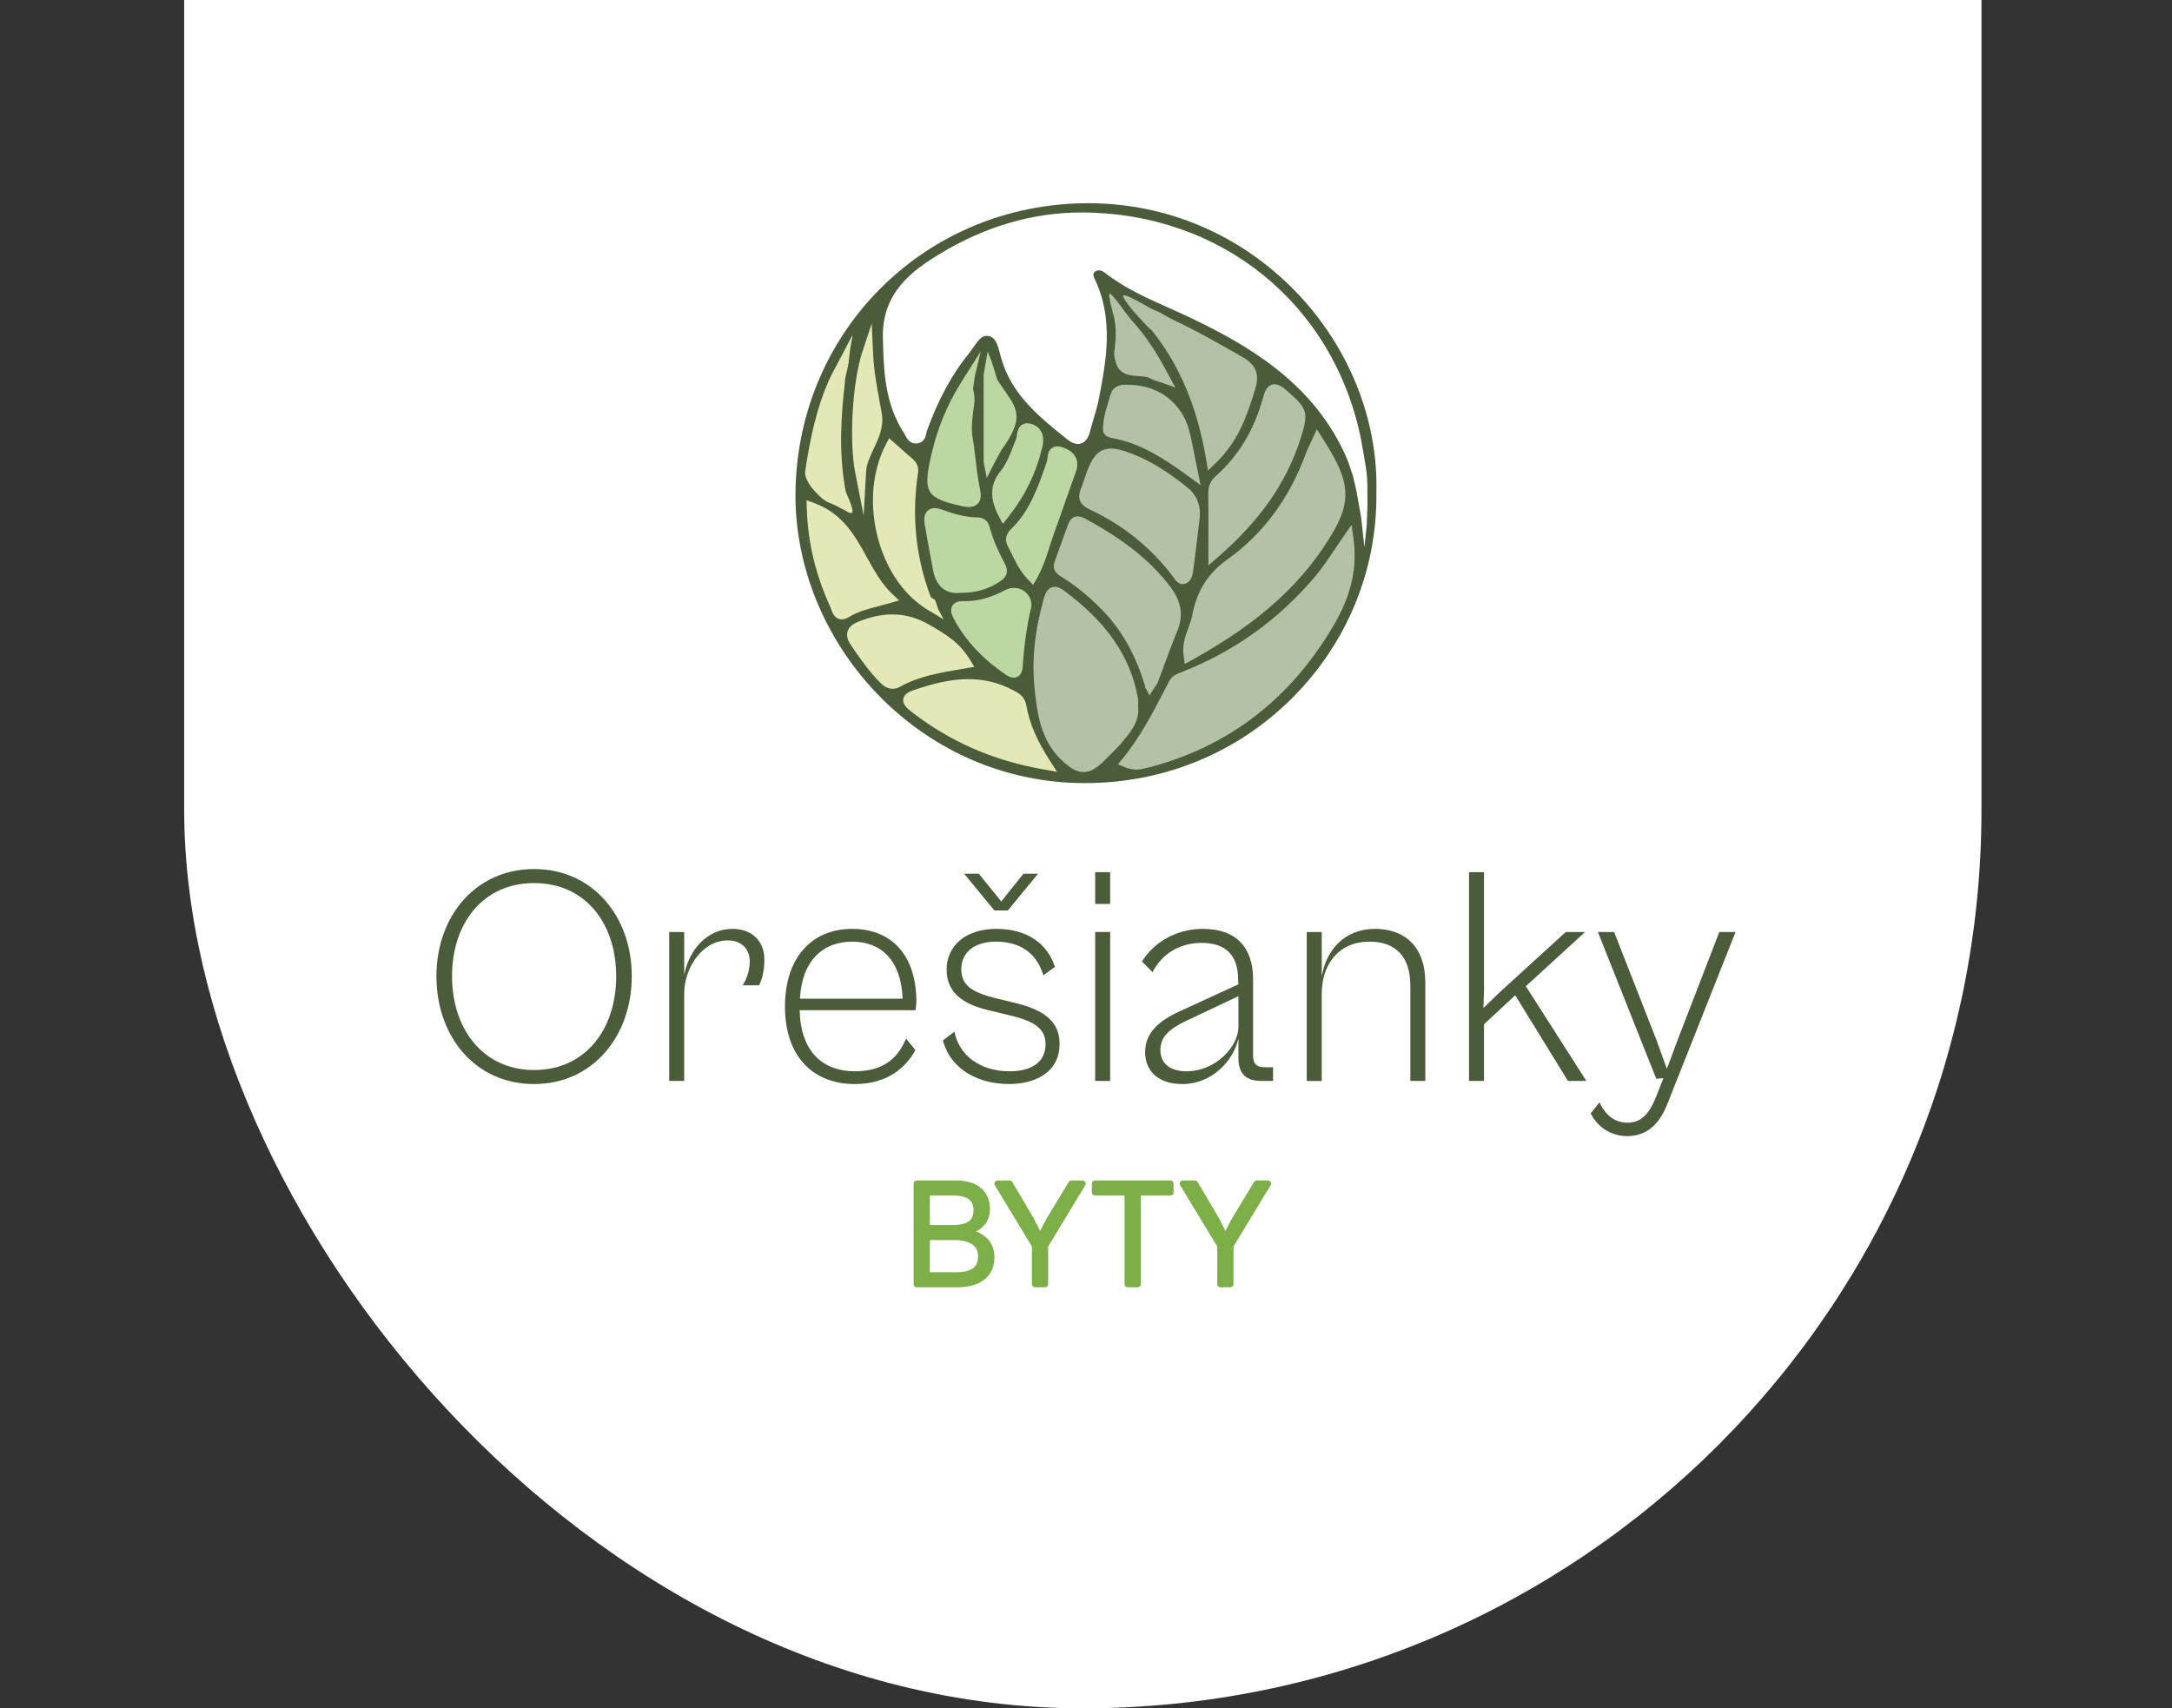 <svg width="342" height="269" viewBox="0 0 342 269" fill="none" xmlns="http://www.w3.org/2000/svg">
<rect x="0" y="0" width="342" height="269" fill="#333333" stroke="none"/>
<rect x="29" y="-142" width="283" height="411" rx="141.5" fill="white"/>
<path fill-rule="evenodd" clip-rule="evenodd" d="M173.907 43.593L188.468 51.672L202.746 60.32L208.192 67.028L213.307 78.6L214.959 87.11L210.167 100.375L197.549 114.16L184.252 120.995L174.545 122.095H167.685L163.113 113.54L161.626 106.985L163.113 96.237L166.381 85.498L169.433 76.09L173.378 64.892L174.996 51.633L173.907 43.593Z" fill="#B4C1A7"/>
<path d="M154.721 54.358L149.083 61.43L145.51 72.12L144.884 80.392L146.206 91.595L148.447 98.05L152.788 102.235L160.234 108.075L162.022 104.312L164.966 89.882L167.685 81.793L170.995 71.013L165.124 67.6L158.787 60.623L156.083 54.358H154.721Z" fill="#BDD7A3"/>
<path d="M137.837 48.047L139.091 61.28L140.826 67.89L144.576 71.4V78.043L145.928 90.067L148.712 95.868L153.477 104.342L159.173 107.713L162.022 109.565L164.017 117.545L167.685 122.482L157.22 121.183L140.826 111.887L131.177 99.047L126.502 86.562L126.052 71.058L131.177 57.605L137.837 48.047Z" fill="#E4E8B6"/>
<path d="M203.951 45.845C195.328 36.97 183.826 32.053 171.561 32H171.351C145.921 32 125.674 51.913 125.258 77.332C125.065 89.095 129.88 100.86 138.47 109.607C147.105 118.402 158.544 123.27 170.68 123.31H170.765H170.847C183.298 123.31 194.917 118.518 203.565 109.815C212.185 101.14 216.86 89.688 216.724 77.562C217.025 66.065 212.37 54.51 203.951 45.843V45.845ZM135.789 55.388L136.607 52.905L137.261 50.917L137.356 53.008L137.474 55.62C137.594 58.285 138.047 60.745 138.482 63.125C138.608 63.807 138.73 64.475 138.846 65.14C139.201 67.207 138.377 68.95 137.584 70.638C136.998 71.88 136.444 73.052 136.374 74.302L136.159 78.123L135.986 81.18L135.398 78.175L134.662 74.42C133.675 69.385 134.224 60.135 135.789 55.388ZM146.522 93.903C146.664 94.29 147.338 94.385 147.273 94.567C147.26 94.6 147.275 94.555 147.273 94.567L147.744 95.948L148.585 97.535L145.691 95.795L145.107 95.377C137.917 90.23 135.238 78.123 139.489 69.978L139.774 69.433L140.002 68.998L140.37 69.323L140.831 69.73C141.114 69.98 141.394 70.23 141.675 70.483L141.722 70.525C142.336 71.075 142.972 71.642 143.607 72.172C144.101 72.585 144.732 73.275 144.549 74.49C143.525 81.207 144.188 87.74 146.524 93.907L146.522 93.903ZM153.129 68.755C153.329 69.927 153.467 71.12 153.6 72.27C153.777 73.805 153.963 75.392 154.291 76.918C154.471 77.755 154.571 78.698 153.93 79.335C153.597 79.665 153.129 79.832 152.533 79.832C152.132 79.832 151.737 79.755 151.474 79.698C145.933 78.48 145.332 77.558 146.534 72.095C147.518 67.612 149.085 63.775 151.464 60.015L152.067 59.06L154.426 55.335L153.522 59.11L153.214 61.197C153.667 63.053 153.327 63.755 153.169 65.33C153.049 66.525 152.936 67.65 153.126 68.757L153.129 68.755ZM146.129 80.365C146.412 80.13 146.765 80.01 147.173 80.01C147.486 80.01 147.829 80.078 148.224 80.218C149.979 80.84 151.862 81.45 153.85 81.472C155.277 81.485 155.69 82.49 155.803 82.922C156.263 84.69 157.012 86.5 158.236 88.785C159.125 90.44 157.876 91.278 157.465 91.552C155.638 92.78 153.687 93.35 151.329 93.35H151.291C151.083 93.375 150.881 93.388 150.685 93.388C148.685 93.388 147.348 92.103 146.925 89.772C146.782 88.987 146.634 88.205 146.484 87.422L146.467 87.33C146.174 85.78 145.868 84.18 145.608 82.575C145.498 81.905 145.433 80.945 146.126 80.368L146.129 80.365ZM175.612 51.163L175.454 50.083C175.454 50.083 174.352 46.227 174.74 46.235C175.109 46.242 177.056 48.987 177.056 48.987L178.115 50.355C180.652 53.14 182.156 55.612 184.002 59.042L184.59 60.138L185.061 61.015L184.122 60.682L182.947 60.267C182.627 60.153 182.369 60.072 182.159 60.005L182.134 59.998C181.726 59.867 181.43 59.773 181.14 59.595C180.684 59.312 179.973 59.267 179.282 59.225C177.978 59.145 176.355 59.042 175.767 57.278C175.406 56.197 175.369 55.815 175.544 54.63C175.684 53.675 175.727 52.215 175.609 51.167L175.612 51.163ZM204.732 69.23C202.479 76.147 198.337 82.045 191.7 87.795L190.904 88.485L190.268 89.035V87.142C190.268 86.172 190.268 85.252 190.271 84.37V84.165V84.082C190.276 81.715 190.278 79.67 190.253 77.595C190.238 76.543 190.626 75.68 191.435 74.96C195.04 71.755 197.479 67.703 198.888 62.572C199.119 61.735 199.437 60.822 200.285 60.568C200.418 60.528 200.553 60.508 200.693 60.508C201.382 60.508 202.015 60.983 202.546 61.445C205.851 64.345 206.166 64.81 204.729 69.228L204.732 69.23ZM205.596 71.455C205.801 70.89 206.051 70.37 206.317 69.82L206.334 69.782C206.449 69.543 206.567 69.295 206.685 69.04L207.053 68.235L207.346 67.59L207.726 68.188L208.202 68.935C211.867 74.68 213.247 77.993 210.062 83.522C205.368 91.668 198.455 97.97 187.652 103.952L187.041 104.293L186.55 104.565L186.473 104.01L186.375 103.317C186.125 101.532 186.66 100.095 187.136 98.825C187.376 98.185 187.599 97.58 187.712 96.98C188.436 93.06 190.158 90.312 193.298 88.065C198.886 84.07 203.024 78.48 205.601 71.453L205.596 71.455ZM197.629 61.312C196.465 65.082 195.145 69.353 191.392 72.957L190.736 73.588L190.211 74.093L190.09 73.375L189.94 72.478C188.551 64.17 185.747 57.48 181.368 52.028C180.814 51.642 179.032 49.63 178.611 49.155C178.291 48.792 176.613 46.782 176.864 46.54C177.212 46.203 180.539 48.2 181.16 48.54C181.781 48.88 182.529 49.075 182.855 49.35C182.932 49.417 184.249 50.093 184.319 50.148C188.819 52.295 192.163 54.24 195.639 56.215C197.797 57.443 198.375 58.92 197.634 61.315L197.629 61.312ZM177.219 60.58C177.397 60.58 177.57 60.587 177.727 60.597C177.838 60.602 177.943 60.608 178.043 60.61C182.474 60.715 186.07 63.475 187.206 67.642C187.564 68.953 187.817 70.265 188.11 71.787C188.25 72.513 188.408 73.325 188.588 74.195L188.844 75.418L189.046 76.395L188.24 75.805L187.231 75.067C182.835 71.85 179.26 69.707 175.023 68.965C174.886 68.94 173.716 68.69 173.689 67.79C173.626 66.183 174.08 64.71 174.52 63.288C174.633 62.92 174.748 62.553 174.851 62.182C175.301 60.578 176.746 60.578 177.219 60.578V60.58ZM174.933 70.63C175.792 70.63 176.786 70.88 178.358 71.493C181.13 72.573 183.786 74.2 186.976 76.77C188.451 77.96 189.099 79.58 188.901 81.588L188.636 83.787C188.385 85.873 188.128 88.013 187.847 90.118C187.767 90.703 187.457 91.495 186.851 91.815C186.645 91.925 186.435 91.98 186.227 91.98C185.521 91.98 185.093 91.355 184.91 91.09L184.888 91.06C184.865 91.028 184.843 90.993 184.818 90.963C181.36 86.317 176.894 82.698 171.546 80.207C170.021 79.5 169.593 78.468 170.201 76.955C170.387 76.493 170.552 75.998 170.712 75.52C170.787 75.295 170.862 75.07 170.94 74.847C171.633 72.845 172.314 71.487 173.559 70.912C173.972 70.722 174.42 70.63 174.931 70.63H174.933ZM171.04 81.755C177.207 85.12 181.32 88.448 184.38 92.543C186.029 94.752 186.36 96.968 185.391 99.32C184.64 101.14 183.944 103.025 183.27 104.85L183.26 104.88L183.238 104.945C182.952 105.717 182.667 106.49 182.377 107.262L182.269 107.548L180.982 109.522L180.592 108.702L180.324 108.293L180.276 107.927L180.183 107.64L180.066 107.277C178.594 102.735 176.493 99.095 173.644 96.145C171.663 94.095 169.62 92.405 167.395 90.985C167.327 90.942 167.257 90.9 167.187 90.86C166.699 90.57 165.56 89.892 166.058 88.463C166.691 86.653 167.36 84.823 168.006 83.055L168.033 82.978L168.198 82.528C168.409 81.953 168.744 81.573 169.195 81.405C169.36 81.343 169.533 81.312 169.713 81.312C170.224 81.312 170.677 81.56 171.043 81.76L171.04 81.755ZM169.405 74.312C168.837 75.868 168.279 77.457 167.74 78.995L167.71 79.08C167.167 80.63 166.606 82.233 166.03 83.805C165.777 84.5 165.547 85.218 165.324 85.912C164.778 87.62 164.213 89.382 163.254 91.093L162.938 91.653L162.688 92.1L162.33 91.733L161.882 91.272C160.692 90.055 160.019 88.683 159.368 87.355C159.155 86.922 158.945 86.49 158.722 86.08C158.171 85.067 158.341 84.125 159.225 83.278C162.19 80.433 163.522 76.532 164.808 72.76L164.861 72.605C164.889 72.52 164.911 72.325 164.929 72.17C164.986 71.647 165.061 70.93 165.672 70.522C165.908 70.365 166.185 70.285 166.493 70.285C166.691 70.285 166.902 70.317 167.122 70.382C168.233 70.707 168.987 71.25 169.368 72C169.708 72.67 169.721 73.448 169.405 74.31V74.312ZM162.395 95.48V95.493L162.392 95.505L162.382 95.567V95.58L162.377 95.593C161.689 98.52 161.271 101.43 161.023 105.022C160.968 105.817 160.685 106.345 160.182 106.588C160.006 106.673 159.819 106.715 159.621 106.715C159.12 106.715 158.659 106.44 158.359 106.232C154.624 103.677 151.93 100.76 150.122 97.317C149.967 97.022 149.494 96.123 149.969 95.365C150.172 95.04 150.615 94.655 151.572 94.655C151.627 94.655 151.674 94.655 151.712 94.655C151.822 94.657 151.925 94.66 152.027 94.66C154.03 94.66 156.016 94.108 158.276 92.922C158.717 92.692 159.198 92.57 159.671 92.57C160.222 92.57 160.758 92.733 161.213 93.04C162.037 93.593 162.49 94.528 162.395 95.475V95.48ZM164.097 70.507C163.101 74.603 161.393 78.082 158.727 81.455L158.271 82.032L157.906 82.495L157.63 81.975L157.285 81.328C155.798 78.535 155.87 76.28 157.518 74.228C158.492 73.013 159.055 71.545 159.653 69.99C159.776 69.67 159.899 69.353 160.026 69.035C160.057 68.96 160.087 68.75 160.107 68.597C160.187 68.037 160.294 67.272 160.955 66.865C161.191 66.72 161.461 66.647 161.759 66.647C161.989 66.647 162.24 66.692 162.503 66.78C163.199 67.013 164.751 67.84 164.1 70.51L164.097 70.507ZM157.628 70.957L156.621 72.808L155.372 75.26L154.881 72.745V59.017L155.51 55.33L156.223 57.163L157.032 59.81C159.926 64.21 161.802 65.135 157.628 70.955V70.957ZM126.793 74.13C127.541 69.235 128.55 64.03 130.866 59.14L131.978 57.04L134.244 52.763L133.873 54.938L133.663 56.66C133.59 58.013 133.012 59.235 133.037 60.235V60.263L133.035 60.29C132.484 64.948 131.998 71.073 133.122 77.172L133.147 77.302C133.222 77.68 134.514 80.207 134.169 80.71C133.948 81.03 132.949 80.29 132.949 80.29C132.854 80.308 132.046 79.812 131.72 79.668L130.997 79.332C129.68 78.88 129.159 78.21 128.646 77.707C128.155 77.228 126.575 75.552 126.793 74.13ZM132.068 97.45C131.327 97.19 131.074 96.472 130.886 95.95L130.876 95.922C130.841 95.82 130.806 95.722 130.766 95.638C128.415 90.51 127.196 85.41 127.036 80.043L127.016 79.332L126.998 78.765L127.531 78.96L128.197 79.205C132.694 80.855 134.639 84.38 136.52 87.79C137.639 89.817 138.793 91.912 140.48 93.515L141.089 94.093L141.574 94.555L140.929 94.74L140.122 94.97C139.524 95.142 138.941 95.293 138.427 95.427C136.625 95.897 135.067 96.305 133.688 97.157C133.282 97.407 132.912 97.53 132.554 97.53C132.386 97.53 132.221 97.502 132.066 97.448L132.068 97.45ZM140.543 108.46C139.662 108.46 139.001 107.903 138.523 107.418L138.482 107.375C136.73 105.582 135.338 103.588 133.953 101.53C133.428 100.75 133.265 100.062 133.458 99.427C133.65 98.787 134.179 98.297 135.072 97.93C137.005 97.135 138.78 96.75 140.5 96.75C142.551 96.75 144.491 97.3 146.434 98.433L146.512 98.478C148.858 99.845 151.071 101.135 152.756 103.923L153.121 104.525L153.414 105.007L152.858 105.103L151.577 105.32C148.034 105.918 144.687 106.482 141.775 108.107C141.359 108.34 140.946 108.457 140.545 108.457L140.543 108.46ZM165.572 121.375L164.493 121.19C156.501 119.812 149.639 116.83 143.517 112.075C142.786 111.507 142.088 110.885 142.228 110.058C142.378 109.17 143.402 108.825 144.081 108.598C146.517 107.78 149.418 106.942 152.478 106.942C154.979 106.942 157.252 107.497 159.428 108.637L159.608 108.73C160.384 109.132 161.351 109.63 161.609 111.095C162.105 113.905 163.264 116.61 165.369 119.87L165.963 120.79L166.438 121.525L165.575 121.375H165.572ZM174.816 118.842C174.565 119.092 174.312 119.34 174.067 119.592C172.71 120.982 171.681 121.575 170.624 121.575C169.568 121.575 168.554 121.013 167.157 119.69C163.767 116.488 163.291 112.053 162.911 108.488C162.44 104.095 162.898 99.487 164.313 94.403C164.506 93.713 164.766 92.767 165.615 92.475C165.762 92.422 165.92 92.397 166.08 92.397C166.506 92.397 166.957 92.578 167.46 92.948C174.262 97.955 177.985 103.35 179.177 109.923C179.25 110.315 179.227 110.695 179.212 110.97V110.995C179.207 111.048 179.205 111.097 179.202 111.145C179.46 113.442 178.201 115.005 177.187 116.26L176.921 116.59C176.273 117.405 175.534 118.138 174.818 118.845L174.816 118.842ZM210.082 98.317C203.25 110.077 193.343 117.68 180.634 120.91C180.136 121.038 179.57 121.18 178.917 121.18C178.306 121.18 177.712 121.055 177.099 120.8L176.503 120.552L176.025 120.355L176.353 119.955L176.761 119.455C179.558 116.045 181.575 112.14 183.528 108.365L184.099 107.262C184.537 106.417 185.364 106.095 185.969 105.863C194.284 102.643 201.419 97.525 207.183 90.647C208.202 89.433 209.108 88.08 210.065 86.647C210.538 85.94 211.026 85.21 211.552 84.46L212.253 83.457L212.814 82.657L212.949 83.625L213.117 84.835C213.748 89.385 212.784 93.67 210.082 98.317ZM214.944 72.808C215.115 73.843 215.302 75.035 215.302 76.43C215.302 76.608 215.325 78.127 215.325 79.61L215.195 82.805L214.837 86.168L214.331 81.525L213.943 79.323C213.437 76.287 213.207 75.855 213.049 74.978L212.173 72.425C207.078 60.373 196.482 54.172 185.792 49.267C185.143 48.97 184.49 48.678 183.836 48.385C180.491 46.888 177.031 45.34 174.014 42.98C173.666 42.708 173.338 42.57 173.041 42.57C172.835 42.57 172.637 42.633 172.44 42.763C172.272 42.873 171.959 43.075 172.367 43.925C175.434 50.295 174.155 56.932 173.025 62.788C172.815 63.875 172.5 64.94 172.192 65.97L172.184 65.995C171.991 66.638 171.794 67.302 171.631 67.955C171.373 68.972 170.902 69.603 170.231 69.825C170.064 69.88 169.891 69.907 169.713 69.907C169.202 69.907 168.657 69.677 168.091 69.22L167.693 68.9C163.582 65.588 159.333 62.163 157.676 56.498C157.608 56.27 157.545 56.03 157.483 55.782L157.475 55.758C157.117 54.385 156.779 53.087 155.623 52.907C155.532 52.892 155.442 52.885 155.36 52.885C154.624 52.885 154.128 53.43 153.232 54.735C153.001 55.07 152.763 55.417 152.503 55.735C149.854 58.992 147.706 62.968 145.936 67.885C145.916 67.942 145.893 68.058 145.873 68.17C145.791 68.612 145.573 69.785 144.288 69.83C144.263 69.83 144.236 69.83 144.208 69.83C143.194 69.83 142.766 68.987 142.536 68.537L142.523 68.51C142.473 68.41 142.423 68.312 142.373 68.237C139.279 63.535 139.146 58.297 139.018 53.233C138.838 46.115 143.572 42.645 148.026 39.95C155.149 35.642 162.643 33.458 170.299 33.458H170.362C192.329 33.523 209.987 47.86 214.301 69.138" fill="#4A5C39"/>
<path d="M68.718 153.723C68.718 144.253 74.909 136.842 84.098 136.842C93.286 136.842 99.478 144.253 99.478 153.723C99.478 163.193 93.286 170.7 84.098 170.7C74.909 170.7 68.718 163.29 68.718 153.723ZM97.024 153.723C97.024 145.38 92.16 139.052 84.1 139.052C76.041 139.052 71.177 145.383 71.177 153.723C71.177 162.062 76.091 168.492 84.1 168.492C92.11 168.492 97.024 162.163 97.024 153.723Z" fill="#4A5C39"/>
<path d="M105.374 170.21V146.755H107.732V153.527C108.469 149.65 111.27 146.265 115.349 146.265C118.248 146.265 120.361 148.032 120.361 151.122C120.361 152.742 120.018 154.215 119.527 155.145H116.923C117.514 154.36 118.053 152.84 118.053 151.367C118.053 149.7 117.021 148.08 114.565 148.08C110.634 148.08 107.735 152.35 107.735 156.47V170.21H105.377H105.374Z" fill="#4A5C39"/>
<path d="M123.603 158.482C123.603 150.73 127.879 146.265 134.169 146.265C140.458 146.265 144.291 150.485 144.291 157.747C144.291 158.19 144.193 158.73 144.143 159.072H125.912C126.059 165.647 129.597 168.69 134.609 168.69C139.622 168.69 141.587 166.09 142.669 163.538L144.143 165.352C142.521 168.297 139.524 170.7 134.609 170.7C128.122 170.7 123.601 166.48 123.601 158.482H123.603ZM125.962 157.255H142.128C141.882 151.17 138.738 148.275 134.169 148.275C129.599 148.275 126.257 151.268 125.962 157.255Z" fill="#4A5C39"/>
<path d="M148.467 163.83L150.285 162.455C150.973 166.038 154.165 168.688 158.982 168.688C162.473 168.688 164.633 167.215 164.633 164.417C164.633 161.817 162.57 160.737 159.08 159.902L155.835 159.117C152.445 158.332 149.053 156.813 149.053 152.69C149.053 148.813 152.197 146.262 156.867 146.262C161.879 146.262 164.974 148.715 166.105 152.25L164.288 153.575C163.206 150.042 160.652 148.275 156.769 148.275C153.625 148.275 151.364 149.845 151.364 152.592C151.364 155.34 153.329 156.323 156.867 157.205L160.109 157.99C164.631 159.118 166.841 161.032 166.841 164.367C166.841 168.785 163.106 170.697 158.88 170.697C154.21 170.697 149.739 168.537 148.462 163.827L148.467 163.83ZM156.576 143.368L151.809 137.577H154.118L157.655 141.945L161.146 137.577H163.454L158.687 143.368H156.574H156.576Z" fill="#4A5C39"/>
<path d="M172.445 142.337V137.332H174.803V142.337H172.445ZM172.445 170.21V146.755H174.803V170.21H172.445Z" fill="#4A5C39"/>
<path d="M180.309 165.645C180.309 162.603 182.569 160.69 185.714 159.265L195.003 154.995L194.953 154.26C194.953 150.335 192.937 148.47 189.204 148.47C185.471 148.47 182.767 150.483 181.488 153.083L179.818 151.415C181.293 148.912 184.682 146.262 189.399 146.262C194.707 146.262 197.311 149.255 197.311 154.212V166.235C197.311 167.61 197.949 168.05 199.179 168.05H200.456V170.21H198.685C196.377 170.21 195 169.278 195 166.58V163.538C194.164 167.168 190.724 170.702 186.205 170.702C182.469 170.702 180.309 168.74 180.309 165.648V165.645ZM186.793 168.688C191.51 168.688 195 164.713 195 161.72V156.863L186.793 160.738C183.991 162.063 182.715 163.338 182.715 165.35C182.715 167.558 184.385 168.688 186.793 168.688Z" fill="#4A5C39"/>
<path d="M205.758 170.21V146.755H208.117V153.773C208.805 149.7 211.607 146.265 216.519 146.265C221.138 146.265 224.431 149.013 224.431 154.755V170.21H222.072V155.195C222.072 150.78 219.861 148.277 215.685 148.277C210.428 148.277 208.117 152.253 208.117 156.473V170.212H205.758V170.21Z" fill="#4A5C39"/>
<path d="M231.311 170.21V137.335H233.669V156.128L233.571 158.728L236.323 156.078L246.543 146.755H249.59L240.254 155.293L249.788 170.21H246.888L238.584 156.718L233.669 161.28V170.21H231.311Z" fill="#4A5C39"/>
<path d="M250.471 175.313L251.848 173.595C252.782 175.508 254.157 176.785 256.27 176.785C258.187 176.785 259.562 175.705 260.741 172.763L261.92 169.77L260.791 169.868L251.603 146.758H254.159L260.794 163.685L262.464 168.298L264.184 163.685L270.721 146.758H273.277L262.614 173.648C261.337 176.985 259.322 178.898 256.225 178.898C253.128 178.898 251.212 176.885 250.476 175.315L250.471 175.313Z" fill="#4A5C39"/>
<path d="M144.359 202.197V186.385H150.575C153.79 186.385 155.372 187.99 155.372 190.398C155.372 192.05 154.403 193.655 151.567 193.962C154.924 194.317 156.081 195.993 156.081 197.975C156.081 200.643 154.165 202.2 150.738 202.2H144.356L144.359 202.197ZM145.918 187.755V193.395H150.007C152.228 193.395 153.787 192.735 153.787 190.585C153.787 188.435 152.228 187.753 150.077 187.753H145.918V187.755ZM145.918 194.765V200.83H150.48C153.151 200.83 154.498 199.933 154.498 197.785C154.498 195.638 152.678 194.765 150.245 194.765H145.918Z" fill="#7CAF47" stroke="#7CAF47" stroke-linejoin="round"/>
<path d="M162.983 202.197V196.133L157.075 186.385H158.965L162.367 192.145L163.762 194.93L165.204 192.167L168.702 186.385H170.452L164.543 196.133V202.197H162.983Z" fill="#7CAF47" stroke="#7CAF47" stroke-linejoin="round"/>
<path d="M177.573 202.197V187.755H172.421V186.385H184.286V187.755H179.133V202.197H177.573Z" fill="#7CAF47" stroke="#7CAF47" stroke-linejoin="round"/>
<path d="M192.166 202.197V196.133L186.257 186.385H188.147L191.55 192.145L192.944 194.93L194.386 192.167L197.884 186.385H199.634L193.725 196.133V202.197H192.166Z" fill="#7CAF47" stroke="#7CAF47" stroke-linejoin="round"/>
</svg>
